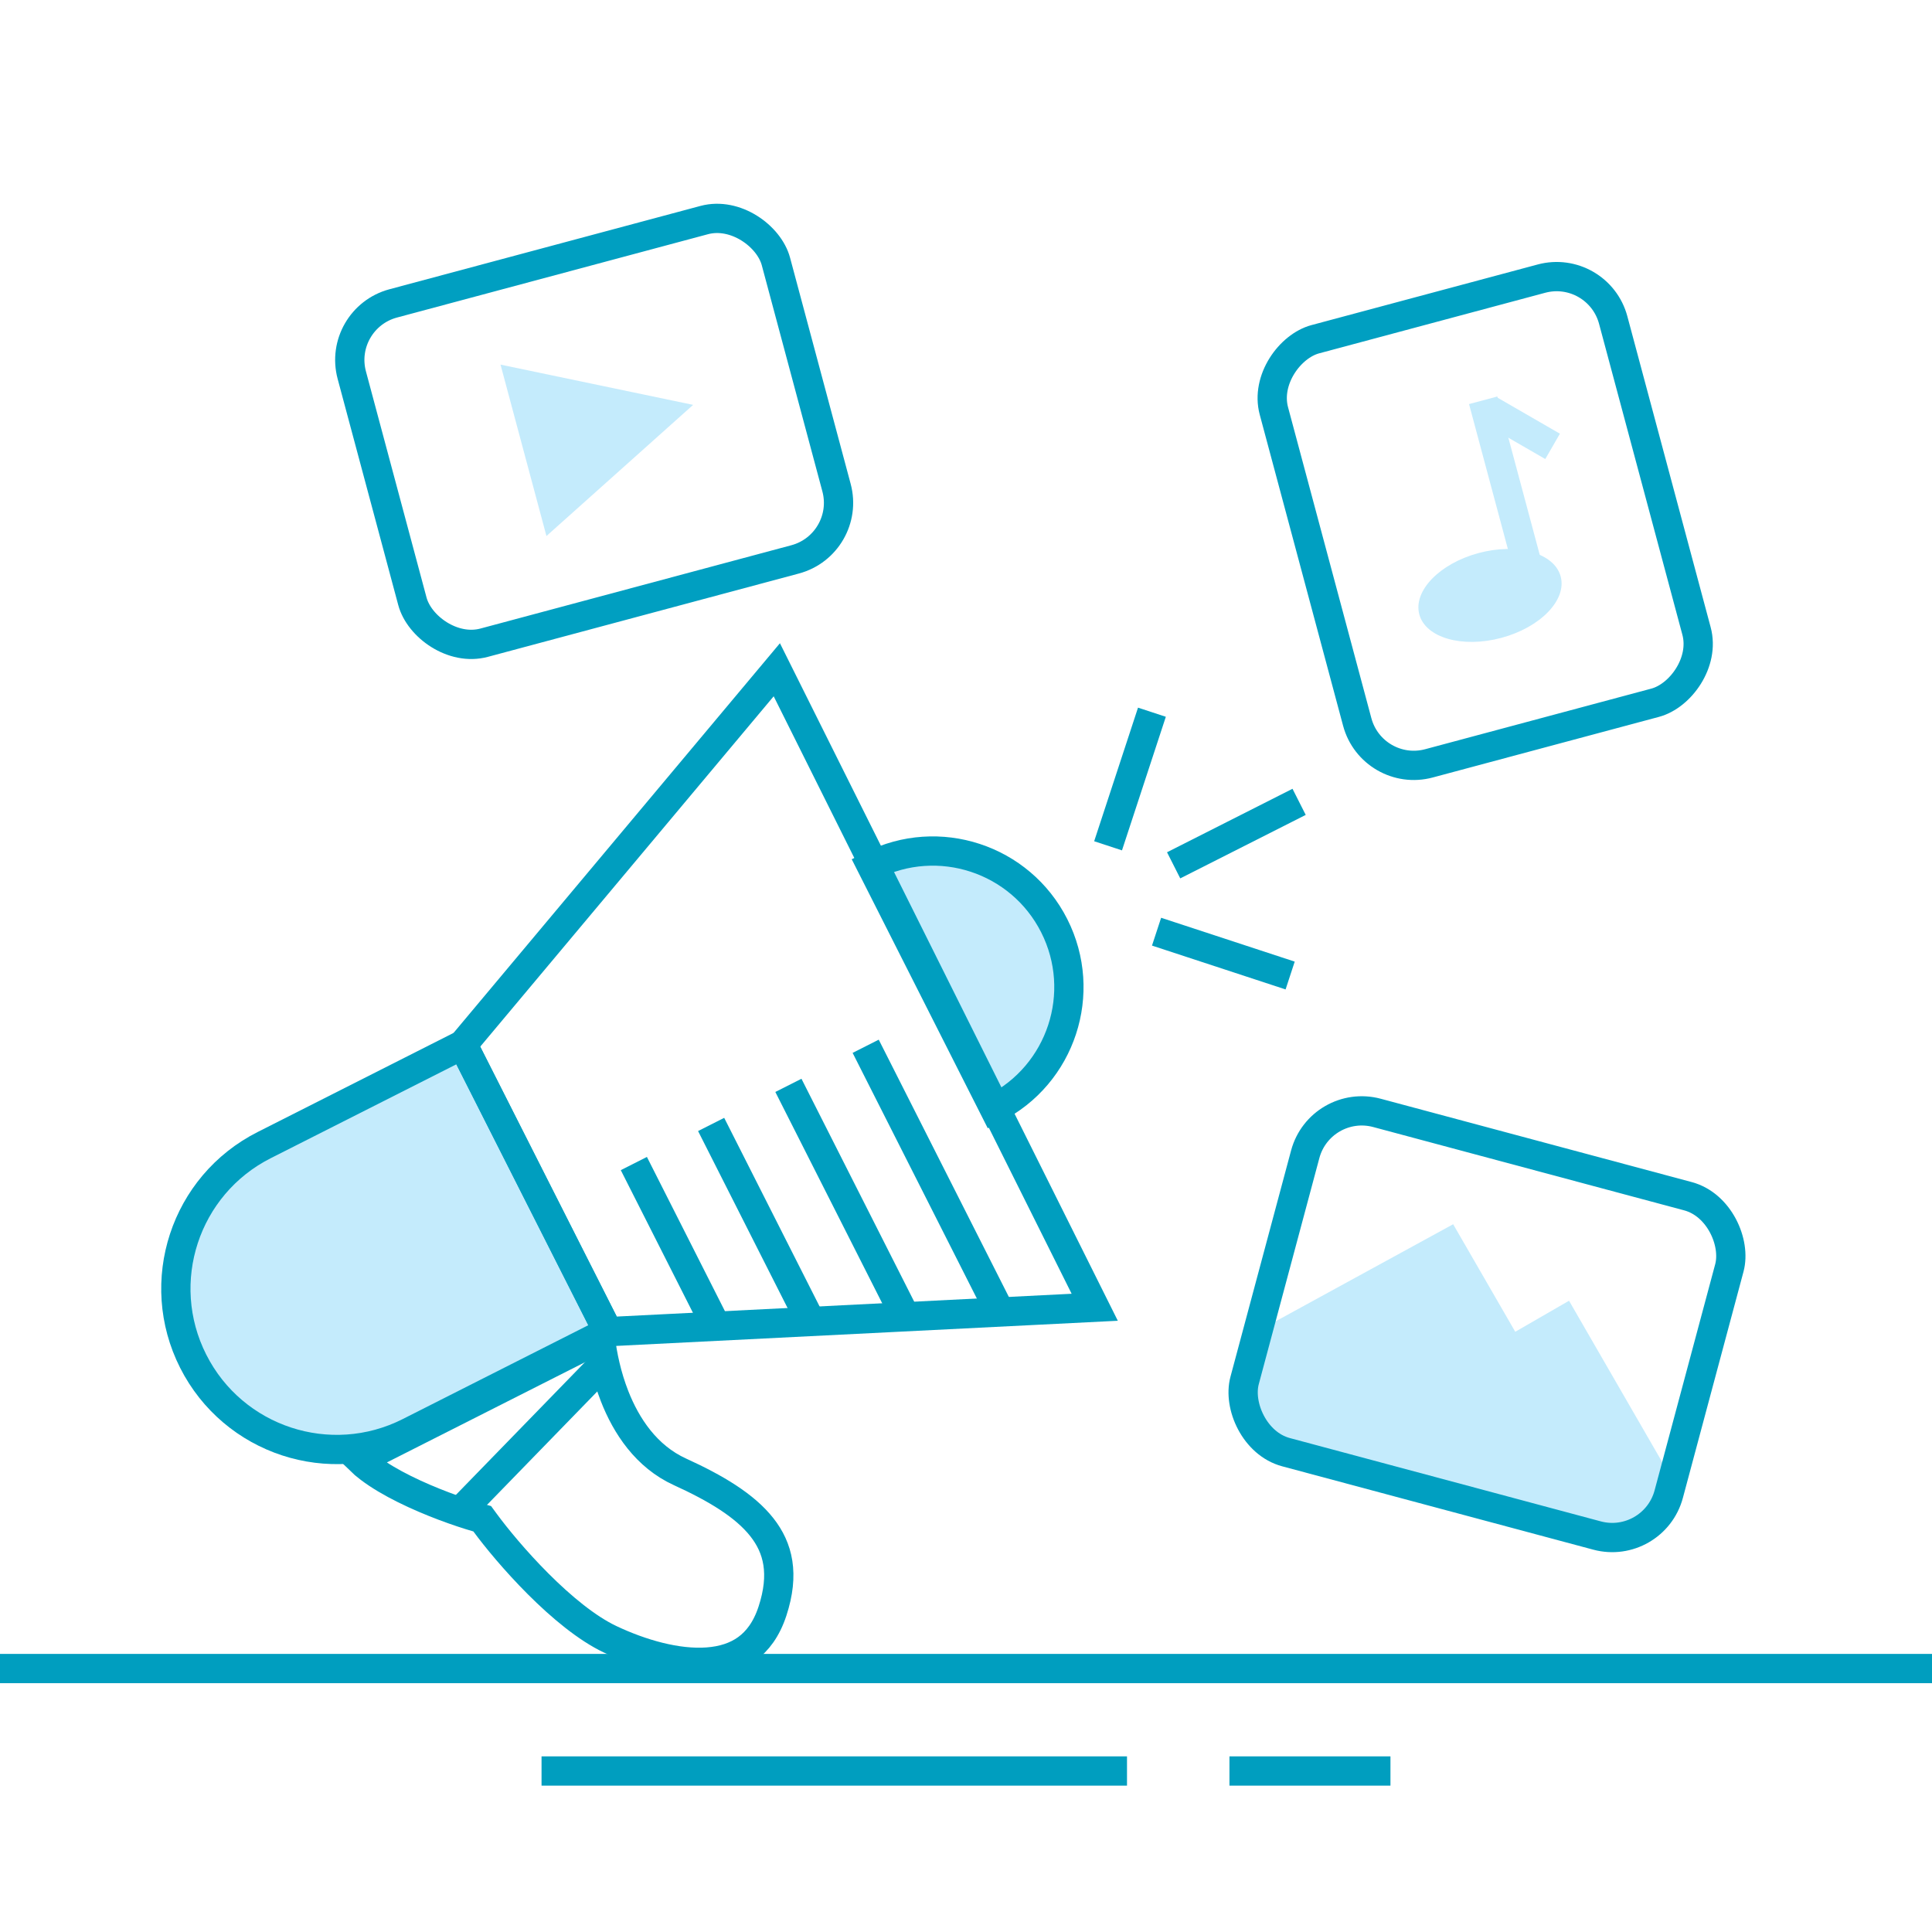 <svg width="132" height="132" viewBox="0 0 132 132" fill="none" xmlns="http://www.w3.org/2000/svg">
<path d="M0 114H132" stroke="#009EBF" stroke-width="2" stroke-miterlimit="10"/>
<path d="M37 121H77" stroke="#009EBF" stroke-width="2" stroke-miterlimit="10"/>
<path d="M84 121H95" stroke="#009EBF" stroke-width="2" stroke-miterlimit="10"/>
<path d="M81.079 58.67L87.867 55.236" stroke="#009EBF" stroke-width="2" stroke-miterlimit="10" stroke-linecap="square"/>
<path d="M48.336 89.439L43.758 80.389" stroke="#009EBF" stroke-width="2" stroke-miterlimit="10" stroke-linecap="square"/>
<path d="M55.142 89.786L49.038 77.718" stroke="#009EBF" stroke-width="2" stroke-miterlimit="10" stroke-linecap="square"/>
<path d="M61.565 89.378L54.317 75.048" stroke="#009EBF" stroke-width="2" stroke-miterlimit="10" stroke-linecap="square"/>
<path d="M67.99 88.97L59.597 72.377" stroke="#009EBF" stroke-width="2" stroke-miterlimit="10" stroke-linecap="square"/>
<path d="M31.621 71.373L18.045 78.24C12.63 80.979 10.461 87.589 13.2 93.004C15.939 98.419 22.549 100.588 27.964 97.849L41.539 90.983L31.621 71.373Z" fill="#C4EBFC" stroke="#009EBF" stroke-width="2" stroke-miterlimit="10" stroke-linecap="square"/>
<path d="M67.928 75.741L59.536 59.148C64.118 56.83 69.711 58.666 72.028 63.248C74.346 67.83 72.51 73.423 67.928 75.741Z" fill="#C4EBFC" stroke="#009EBF" stroke-width="2" stroke-miterlimit="10" stroke-linecap="square"/>
<path d="M31.621 71.373L53.074 45.76L74.795 89.316L41.539 90.983L31.621 71.373Z" stroke="#009EBF" stroke-width="2" stroke-miterlimit="10" stroke-linecap="square"/>
<path d="M25.262 100.319C24.996 100.119 24.768 99.924 24.576 99.737L41.015 91.421C41.156 92.61 41.454 94.016 41.988 95.384C42.783 97.42 44.156 99.512 46.457 100.561C48.9 101.675 50.886 102.859 52.058 104.352C53.164 105.76 53.613 107.529 52.776 110.081C52.367 111.325 51.743 112.136 51.019 112.661C50.287 113.191 49.385 113.476 48.355 113.554C46.262 113.712 43.796 112.998 41.691 112.003C40.106 111.254 38.354 109.802 36.774 108.222C35.208 106.657 33.882 105.039 33.149 104.041L32.947 103.766L32.619 103.672C31.371 103.313 29.413 102.624 27.633 101.739C26.743 101.297 25.922 100.817 25.262 100.319Z" stroke="#009EBF" stroke-width="2"/>
<path d="M41.549 92.873L31.58 103.125" stroke="#009EBF" stroke-width="2"/>
<path d="M79.97 63.967L87.197 66.339" stroke="#009EBF" stroke-width="2" stroke-miterlimit="10" stroke-linecap="square"/>
<path d="M76.019 56.838L78.391 49.611" stroke="#009EBF" stroke-width="2" stroke-miterlimit="10" stroke-linecap="square"/>
<rect x="23" y="21.765" width="30" height="24" rx="4" transform="rotate(-15 23 21.765)" stroke="#009FC1" stroke-width="2"/>
<path d="M47.357 27.662L37.335 36.623L34.197 24.912L47.357 27.662Z" fill="#C4EBFC"/>
<path d="M99.284 83.643L85.942 90.938L84.777 95.284L87.864 99.218L110.08 105.17L113.625 103.532L114.272 101.117L107.201 88.87L103.527 90.991L99.284 83.643Z" fill="#C4EBFC"/>
<rect x="90.212" y="75" width="30" height="24" rx="4" transform="rotate(15 90.212 75)" stroke="#009FC1" stroke-width="2"/>
<rect x="93.765" y="53.19" width="30" height="24" rx="4" transform="rotate(-105 93.765 53.19)" stroke="#009FC1" stroke-width="2"/>
<ellipse cx="101.801" cy="40.683" rx="5" ry="3" transform="rotate(-15 101.801 40.683)" fill="#C4EBFC"/>
<rect x="100.369" y="27.608" width="2" height="14" transform="rotate(-15 100.369 27.608)" fill="#C4EBFC"/>
<rect x="101.248" y="28.863" width="2" height="5" transform="rotate(-60 101.248 28.863)" fill="#C4EBFC"/>
</svg>
